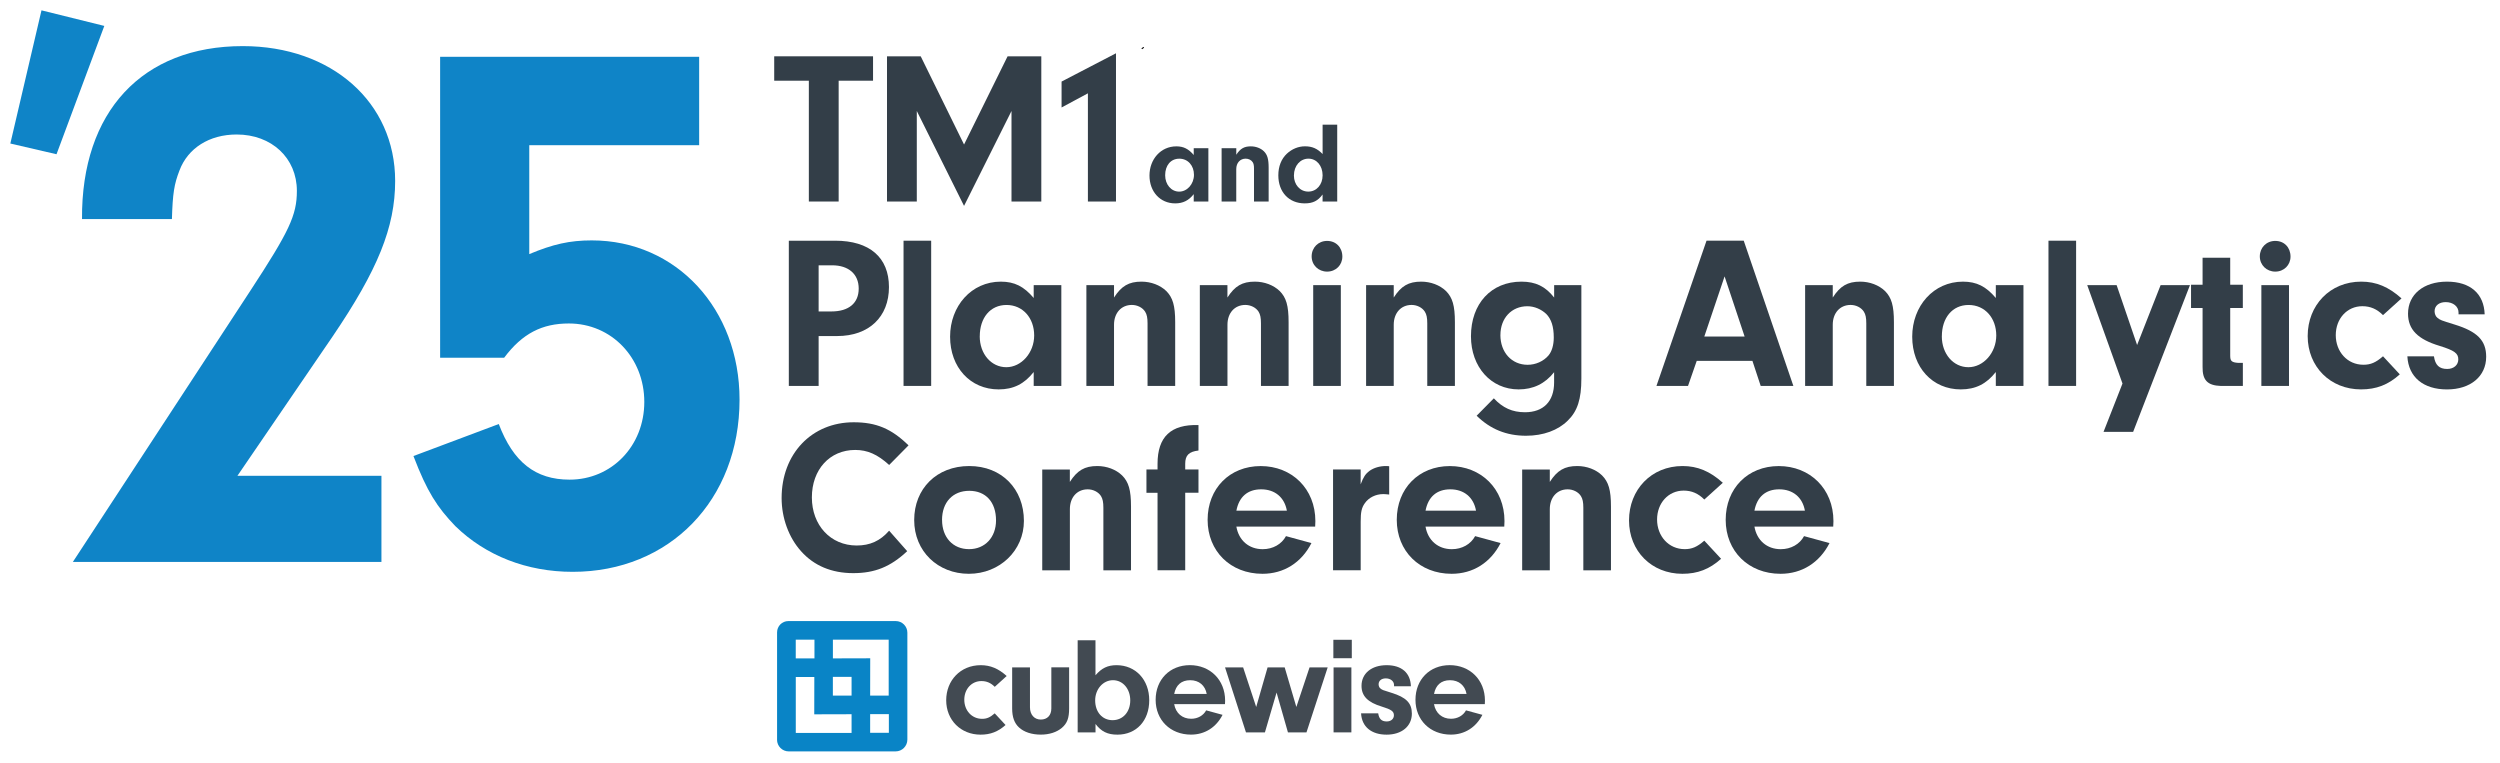 <?xml version="1.0" encoding="UTF-8"?> <svg xmlns="http://www.w3.org/2000/svg" id="Layer_1" data-name="Layer 1" viewBox="0 0 725.48 221.55"><defs><style> .cls-1 { fill: #0984c6; } .cls-2 { fill: #424a52; } .cls-3 { fill: #333e48; } .cls-4 { fill: #0f84c7; } </style></defs><polygon points="331.42 14.28 331.23 14.02 331.83 13.61 332.01 13.86 331.42 14.28"></polygon><g><path class="cls-3" d="M243.37,58.48h-8.65V23.42h-10.05v-7.08h28.68v7.08h-9.98v35.06Z"></path><path class="cls-3" d="M266.05,58.48h-8.65V16.35h9.79l12.57,25.59,12.63-25.59h9.79v42.14h-8.65v-26.28l-13.77,27.54-13.71-27.54v26.28Z"></path><path class="cls-3" d="M308.06,31.19v-7.52l15.79-8.21v43.02h-8.15v-31.4l-7.64,4.11Z"></path><path class="cls-3" d="M346.41,43h4.25v15.48h-4.25v-2.14c-1.44,1.84-3.11,2.68-5.38,2.68-4.35,0-7.46-3.38-7.46-8.09s3.28-8.46,7.79-8.46c2.11,0,3.54.74,5.05,2.51v-1.97ZM338.12,50.86c0,2.71,1.77,4.75,4.08,4.75s4.28-2.21,4.28-4.88-1.74-4.68-4.25-4.68-4.11,1.97-4.11,4.81Z"></path><path class="cls-3" d="M358.76,43v1.91c1.14-1.77,2.27-2.44,4.21-2.44,1.47,0,2.88.53,3.81,1.44,1,1,1.37,2.24,1.37,4.78v9.8h-4.25v-9.6c0-.87-.1-1.37-.37-1.81-.4-.64-1.2-1.04-2.04-1.04-1.64,0-2.74,1.24-2.74,3.04v9.4h-4.25v-15.48h4.25Z"></path><path class="cls-3" d="M383.8,36.18h4.25v22.3h-4.25v-2.04c-1.34,1.84-2.81,2.58-5.18,2.58-4.58,0-7.66-3.28-7.66-8.13,0-2.61.87-4.78,2.48-6.29,1.47-1.37,3.34-2.14,5.25-2.14,2.11,0,3.61.67,5.12,2.24v-8.53ZM375.48,50.92c0,2.67,1.77,4.68,4.18,4.68s4.15-2.04,4.15-4.71c0-2.81-1.74-4.85-4.11-4.85s-4.21,2.04-4.21,4.88Z"></path><path class="cls-3" d="M237.56,111.99h-8.65v-42.14h13.46c9.98,0,15.6,4.86,15.6,13.46s-5.75,14.21-15.04,14.21h-5.37v14.47ZM241.29,90.38c4.99,0,7.9-2.4,7.9-6.63s-2.97-6.76-7.71-6.76h-3.92v13.39h3.73Z"></path><path class="cls-3" d="M262.2,111.99v-42.14h8.02v42.14h-8.02Z"></path><path class="cls-3" d="M299.97,82.74h8.02v29.25h-8.02v-4.04c-2.72,3.47-5.88,5.05-10.17,5.05-8.21,0-14.09-6.38-14.09-15.29s6.19-15.98,14.72-15.98c3.98,0,6.7,1.39,9.54,4.74v-3.73ZM284.31,97.59c0,5.12,3.35,8.97,7.71,8.97s8.09-4.17,8.09-9.22-3.29-8.84-8.02-8.84-7.77,3.73-7.77,9.1Z"></path><path class="cls-3" d="M323.28,82.74v3.6c2.15-3.35,4.3-4.61,7.96-4.61,2.78,0,5.43,1.01,7.2,2.72,1.89,1.9,2.59,4.23,2.59,9.03v18.51h-8.02v-18.13c0-1.64-.19-2.59-.7-3.41-.76-1.2-2.27-1.96-3.85-1.96-3.09,0-5.18,2.34-5.18,5.75v17.75h-8.02v-29.25h8.02Z"></path><path class="cls-3" d="M356.19,82.74v3.6c2.15-3.35,4.3-4.61,7.96-4.61,2.78,0,5.43,1.01,7.2,2.72,1.9,1.9,2.59,4.23,2.59,9.03v18.51h-8.02v-18.13c0-1.64-.19-2.59-.69-3.41-.76-1.2-2.28-1.96-3.85-1.96-3.1,0-5.18,2.34-5.18,5.75v17.75h-8.02v-29.25h8.02Z"></path><path class="cls-3" d="M389.54,74.46c0,2.46-1.89,4.36-4.42,4.36s-4.49-1.9-4.49-4.42,1.9-4.49,4.49-4.49,4.42,1.9,4.42,4.55ZM389.1,111.99h-8.02v-29.25h8.02v29.25Z"></path><path class="cls-3" d="M404.45,82.74v3.6c2.15-3.35,4.3-4.61,7.96-4.61,2.78,0,5.43,1.01,7.2,2.72,1.89,1.9,2.59,4.23,2.59,9.03v18.51h-8.02v-18.13c0-1.64-.19-2.59-.7-3.41-.76-1.2-2.27-1.96-3.85-1.96-3.09,0-5.18,2.34-5.18,5.75v17.75h-8.02v-29.25h8.02Z"></path><path class="cls-3" d="M451,82.74h7.9v27.1c0,6-1.14,9.48-3.92,12.19-2.84,2.84-7.14,4.42-12.13,4.42-5.68,0-10.36-1.9-14.34-5.81l4.99-5.05c2.59,2.78,5.37,4.04,9.03,4.04,5.37,0,8.46-3.16,8.46-8.65v-2.97c-2.65,3.35-6.06,4.99-10.3,4.99-8.02,0-13.83-6.51-13.83-15.41,0-9.48,5.87-15.86,14.66-15.86,4.11,0,6.95,1.39,9.48,4.61v-3.6ZM435.4,97.21c0,5.05,3.29,8.65,7.9,8.65,2.34,0,4.61-1.01,6.07-2.72.95-1.14,1.52-2.97,1.52-5.18,0-3.16-.69-5.31-2.15-6.82-1.45-1.39-3.47-2.27-5.5-2.27-4.61,0-7.83,3.47-7.83,8.34Z"></path><path class="cls-3" d="M492.38,104.72l-2.53,7.27h-9.16l14.53-42.14h10.8l14.4,42.14h-9.48l-2.4-7.27h-16.17ZM500.46,80.21l-5.88,17.44h11.69l-5.81-17.44Z"></path><path class="cls-3" d="M531.85,82.74v3.6c2.15-3.35,4.3-4.61,7.96-4.61,2.78,0,5.43,1.01,7.2,2.72,1.89,1.9,2.59,4.23,2.59,9.03v18.51h-8.02v-18.13c0-1.64-.19-2.59-.7-3.41-.76-1.2-2.27-1.96-3.85-1.96-3.09,0-5.18,2.34-5.18,5.75v17.75h-8.02v-29.25h8.02Z"></path><path class="cls-3" d="M579.17,82.74h8.02v29.25h-8.02v-4.04c-2.72,3.47-5.88,5.05-10.17,5.05-8.21,0-14.09-6.38-14.09-15.29s6.19-15.98,14.72-15.98c3.98,0,6.7,1.39,9.54,4.74v-3.73ZM563.5,97.59c0,5.12,3.35,8.97,7.71,8.97s8.09-4.17,8.09-9.22-3.29-8.84-8.02-8.84-7.77,3.73-7.77,9.1Z"></path><path class="cls-3" d="M594.45,111.99v-42.14h8.02v42.14h-8.02Z"></path><path class="cls-3" d="M626.98,82.74h8.53l-16.49,42.58h-8.59l5.5-14.02-10.23-28.55h8.53l5.94,17.37,6.82-17.37Z"></path><path class="cls-3" d="M647.2,103.4c0,1.39.51,1.77,2.27,1.9h1.39v6.7h-6.38c-3.92-.13-5.37-1.71-5.31-5.56v-17.06h-3.35v-6.76h3.35v-7.83h8.02v7.83h3.66v6.76h-3.66v14.02Z"></path><path class="cls-3" d="M664.69,74.46c0,2.46-1.9,4.36-4.42,4.36s-4.49-1.9-4.49-4.42,1.89-4.49,4.49-4.49,4.42,1.9,4.42,4.55ZM664.25,111.99h-8.02v-29.25h8.02v29.25Z"></path><path class="cls-3" d="M696.4,108.64c-3.35,3.03-6.82,4.36-11.25,4.36-8.91,0-15.48-6.57-15.48-15.48s6.44-15.79,15.54-15.79c4.36,0,7.96,1.52,11.69,4.86l-5.37,4.86c-1.77-1.77-3.66-2.59-6-2.59-4.42,0-7.71,3.6-7.71,8.4s3.35,8.59,8.02,8.59c2.09,0,3.6-.63,5.69-2.46l4.86,5.24Z"></path><path class="cls-3" d="M713.45,91.21v-.51c0-1.77-1.58-3.03-3.73-3.03-1.96,0-3.22,1.07-3.22,2.65,0,.76.32,1.52.82,1.9.88.7.95.7,4.99,1.96,6.57,2.02,9.16,4.61,9.16,9.35,0,5.69-4.55,9.48-11.37,9.48s-11.18-3.54-11.5-9.6h7.71c.38,2.53,1.52,3.66,3.85,3.66,1.89,0,3.22-1.14,3.22-2.78,0-1.77-1.14-2.59-5.43-3.92-6.32-1.9-9.16-4.74-9.16-9.35,0-5.56,4.49-9.29,11.31-9.29s10.74,3.54,10.93,9.48h-7.58Z"></path><path class="cls-3" d="M263.27,159.94c-4.86,4.55-9.41,6.38-15.67,6.38s-11.37-2.15-15.1-6.32c-3.6-3.98-5.68-9.67-5.68-15.48,0-12.82,8.72-21.98,20.91-21.98,6.51,0,10.93,1.83,15.92,6.7l-5.62,5.69c-3.41-3.1-6.32-4.36-9.86-4.36-7.39,0-12.57,5.69-12.57,13.77s5.43,13.96,13.01,13.96c3.85,0,6.82-1.33,9.41-4.3l5.24,5.94Z"></path><path class="cls-3" d="M297.13,151.16c0,8.59-7.01,15.35-15.98,15.35s-15.86-6.51-15.86-15.6,6.51-15.67,15.98-15.67,15.86,6.7,15.86,15.92ZM273.38,150.9c0,5.05,3.16,8.46,7.83,8.46s7.83-3.47,7.83-8.34c0-5.31-2.97-8.59-7.77-8.59s-7.9,3.35-7.9,8.46Z"></path><path class="cls-3" d="M310.46,136.25v3.6c2.15-3.35,4.3-4.61,7.96-4.61,2.78,0,5.43,1.01,7.2,2.72,1.9,1.9,2.59,4.23,2.59,9.03v18.51h-8.02v-18.13c0-1.64-.19-2.59-.69-3.41-.76-1.2-2.28-1.96-3.85-1.96-3.1,0-5.18,2.34-5.18,5.75v17.75h-8.02v-29.25h8.02Z"></path><path class="cls-3" d="M343.93,165.49h-8.02v-22.49h-3.22v-6.76h3.22v-1.64c0-7.83,3.85-11.5,11.88-11.25v7.39c-2.78.32-3.85,1.39-3.85,3.85v1.64h3.85v6.76h-3.85v22.49Z"></path><path class="cls-3" d="M358.78,152.8c.69,4.04,3.66,6.57,7.64,6.57,2.97,0,5.5-1.45,6.76-3.79l7.39,2.02c-2.91,5.69-8.02,8.91-14.21,8.91-9.29,0-15.92-6.57-15.92-15.66s6.38-15.6,15.41-15.6,15.86,6.57,15.86,15.98l-.06,1.58h-22.87ZM373.44,148.19c-.69-3.85-3.47-6.19-7.45-6.19s-6.44,2.21-7.2,6.19h14.66Z"></path><path class="cls-3" d="M394.85,136.25v4.3c.82-2.15,1.39-3.03,2.59-3.92,1.26-.89,2.97-1.39,4.74-1.39.19,0,.51,0,.95.06v8.21c-.63-.06-1.26-.13-1.7-.13-2.21,0-4.23,1.01-5.37,2.65-.95,1.33-1.2,2.59-1.2,5.37v14.09h-8.02v-29.25h8.02Z"></path><path class="cls-3" d="M413.67,152.8c.69,4.04,3.66,6.57,7.64,6.57,2.97,0,5.5-1.45,6.76-3.79l7.39,2.02c-2.91,5.69-8.02,8.91-14.21,8.91-9.29,0-15.92-6.57-15.92-15.66s6.38-15.6,15.41-15.6,15.85,6.57,15.85,15.98l-.06,1.58h-22.87ZM428.33,148.19c-.69-3.85-3.47-6.19-7.45-6.19s-6.44,2.21-7.2,6.19h14.65Z"></path><path class="cls-3" d="M449.74,136.25v3.6c2.15-3.35,4.3-4.61,7.96-4.61,2.78,0,5.43,1.01,7.2,2.72,1.89,1.9,2.59,4.23,2.59,9.03v18.51h-8.02v-18.13c0-1.64-.19-2.59-.7-3.41-.76-1.2-2.27-1.96-3.85-1.96-3.09,0-5.18,2.34-5.18,5.75v17.75h-8.02v-29.25h8.02Z"></path><path class="cls-3" d="M499.45,162.15c-3.35,3.03-6.82,4.36-11.24,4.36-8.91,0-15.48-6.57-15.48-15.48s6.44-15.79,15.54-15.79c4.36,0,7.96,1.52,11.68,4.86l-5.37,4.86c-1.77-1.77-3.66-2.59-6-2.59-4.42,0-7.71,3.6-7.71,8.4s3.35,8.59,8.02,8.59c2.08,0,3.6-.63,5.68-2.46l4.86,5.24Z"></path><path class="cls-3" d="M509.12,152.8c.69,4.04,3.66,6.57,7.64,6.57,2.97,0,5.5-1.45,6.76-3.79l7.39,2.02c-2.91,5.69-8.02,8.91-14.21,8.91-9.29,0-15.92-6.57-15.92-15.66s6.38-15.6,15.41-15.6,15.86,6.57,15.86,15.98l-.06,1.58h-22.87ZM523.77,148.19c-.69-3.85-3.47-6.19-7.45-6.19s-6.44,2.21-7.2,6.19h14.66Z"></path></g><g><g><g><path class="cls-2" d="M291.81,210.38c-2.16,1.95-4.4,2.81-7.25,2.81-5.74,0-9.98-4.23-9.98-9.98s4.15-10.18,10.02-10.18c2.81,0,5.13.98,7.53,3.14l-3.46,3.14c-1.14-1.14-2.36-1.67-3.87-1.67-2.85,0-4.97,2.32-4.97,5.42s2.16,5.54,5.17,5.54c1.34,0,2.32-.41,3.66-1.59l3.14,3.38Z"></path><path class="cls-2" d="M310.25,193.68v11.93c0,2.77-.57,4.31-2.12,5.62-1.51,1.26-3.62,1.95-6.11,1.95-2.61,0-4.85-.73-6.31-2.08-1.34-1.22-1.99-3.01-1.99-5.5v-11.93h5.17v11.6c0,2.12,1.26,3.54,3.14,3.54s3.06-1.22,3.06-3.22v-11.93h5.17Z"></path><path class="cls-2" d="M317.9,212.53h-5.17v-26.73h5.17v10.16c1.79-2.08,3.54-2.93,6.11-2.93,5.54,0,9.49,4.23,9.49,10.18s-3.75,9.98-9.24,9.98c-2.85,0-4.68-.9-6.35-3.1v2.44h0ZM317.81,203.25c0,3.38,2.07,5.74,5.05,5.74s5.13-2.36,5.13-5.74-2.16-5.86-5.01-5.86c-2.89,0-5.17,2.61-5.17,5.86Z"></path><path class="cls-2" d="M340.74,204.35c.45,2.61,2.36,4.23,4.93,4.23,1.91,0,3.54-.94,4.35-2.44l4.76,1.3c-1.87,3.66-5.17,5.74-9.16,5.74-5.99,0-10.26-4.23-10.26-10.1s4.11-10.06,9.94-10.06,10.22,4.23,10.22,10.3l-.04,1.02h-14.74ZM350.18,201.38c-.45-2.48-2.24-3.99-4.8-3.99s-4.15,1.42-4.64,3.99h9.44Z"></path><path class="cls-2" d="M385.28,193.68l-6.15,18.85h-5.38l-3.3-11.56-3.38,11.56h-5.5l-6.07-18.85h5.25l3.79,11.48,3.3-11.48h4.97l3.38,11.48,3.83-11.48h5.25Z"></path><path class="cls-2" d="M392.16,212.53h-5.17v-18.85h5.17v18.85h0Z"></path><path class="cls-2" d="M404.54,199.14v-.33c0-1.14-1.02-1.95-2.4-1.95-1.26,0-2.08.69-2.08,1.71,0,.49.2.98.53,1.22.57.45.61.45,3.22,1.26,4.23,1.3,5.9,2.97,5.9,6.03,0,3.66-2.93,6.11-7.33,6.11s-7.21-2.28-7.41-6.19h4.97c.25,1.63.98,2.36,2.48,2.36,1.22,0,2.08-.73,2.08-1.79,0-1.14-.73-1.67-3.5-2.52-4.07-1.22-5.9-3.06-5.9-6.03,0-3.58,2.89-5.99,7.29-5.99s6.92,2.28,7.04,6.11h-4.88Z"></path><path class="cls-2" d="M416.14,204.35c.45,2.61,2.36,4.23,4.93,4.23,1.91,0,3.54-.94,4.35-2.44l4.76,1.3c-1.87,3.66-5.17,5.74-9.16,5.74-5.99,0-10.26-4.23-10.26-10.1s4.11-10.06,9.94-10.06,10.22,4.23,10.22,10.3l-.04,1.02h-14.74ZM425.58,201.38c-.45-2.48-2.24-3.99-4.8-3.99s-4.15,1.42-4.64,3.99h9.44Z"></path></g><rect class="cls-2" x="386.93" y="185.66" width="5.35" height="5.35"></rect></g><path class="cls-1" d="M225.5,214.66v-31.15c0-1.81,1.46-3.28,3.27-3.28h31.17c1.86,0,3.37,1.51,3.37,3.37v31.03c0,1.89-1.53,3.42-3.42,3.42h-31.01c-1.87,0-3.39-1.52-3.39-3.39ZM252.53,191.04l-.02,10.82h5.38v-16.24h-16.19v5.44l10.83-.03ZM236.29,207.28l.02-10.82h-5.38v16.24h16.19v-5.44l-10.83.03ZM236.35,191.06v-5.43h-5.43v5.43h5.43ZM247.12,201.85v-5.43h-5.43v5.43h5.43ZM257.94,212.66v-5.43h-5.43v5.43h5.43Z"></path></g><path class="cls-4" d="M16.4,44.76l-13.4-3.11L12.04,3l18.23,4.52-13.87,37.24Z"></path><g><path class="cls-4" d="M110.69,138.08v24.98H21.15l51.51-78.71c11.28-17.24,13.49-21.89,13.49-28.96,0-9.51-7.3-16.36-17.47-16.36-7.96,0-14.15,3.98-16.58,10.39-1.55,3.98-1.99,6.63-2.21,14.15h-26.09c-.22-31.17,17.47-50.19,46.65-50.19,25.87,0,44.22,16.36,44.22,39.13,0,13.49-5.09,25.87-18.13,45.1l-27.64,40.46h41.79Z"></path><path class="cls-4" d="M153.59,73.74c6.85-2.87,11.72-3.98,18.13-3.98,24.54,0,42.89,19.9,42.89,46.21,0,29.18-20.34,49.97-48.42,49.97-13.26,0-25.2-4.64-34.05-13.26-5.31-5.53-8.18-9.95-12.16-20.34l24.76-9.29c4.2,11.05,10.61,16.14,20.56,16.14,12.16,0,21.67-9.73,21.67-22.55s-9.51-22.77-21.89-22.77c-7.74,0-13.49,2.87-18.79,9.95h-18.57V16.48h75.17v25.65h-49.3v31.61Z"></path></g></svg> 
